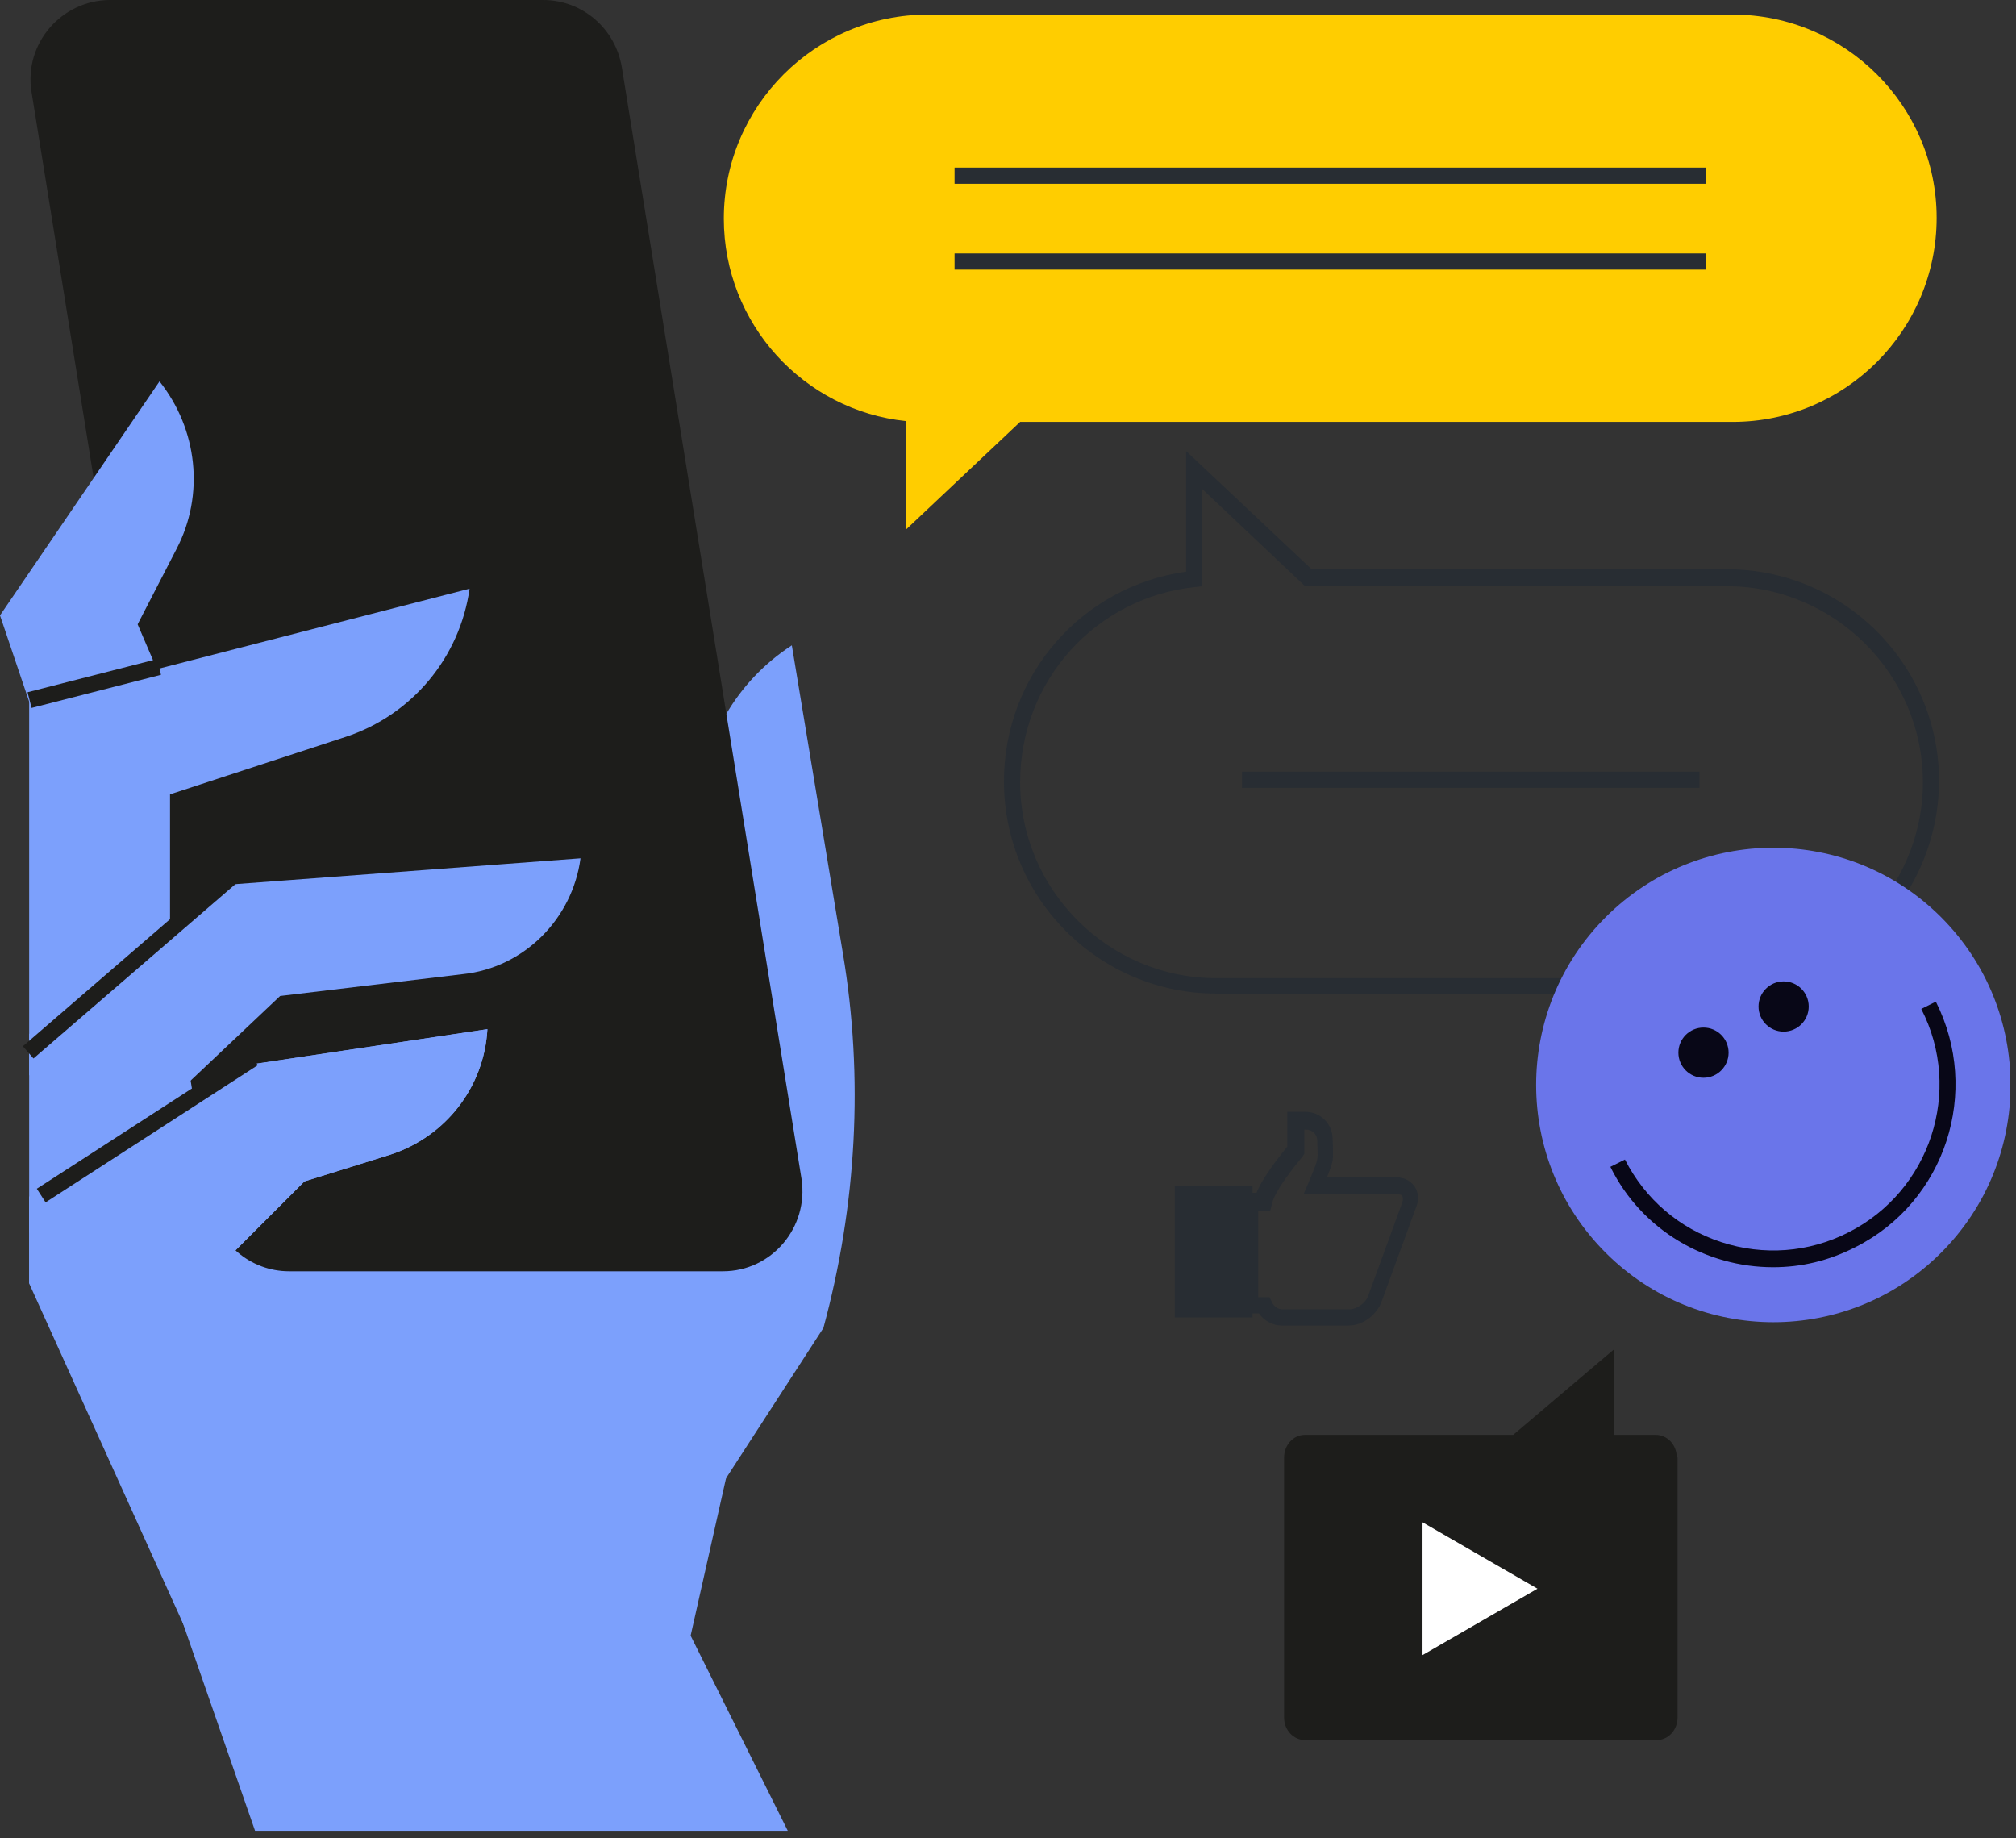 <svg width="249" height="227" viewBox="0 0 249 227" fill="none" xmlns="http://www.w3.org/2000/svg">
<rect x="0" y="0" width="249" height="227" fill="#333333" stroke="none"/>
<g clip-path="url(#clip0_214_3016)">
<path d="M214 1.8H114.6C100.7 1.8 89.4 13.1 89.4 27C89.4 40 99.3 50.7 111.9 52V65.4L126 52.1H214C227.9 52.1 239.2 40.8 239.2 26.9C239.2 13.1 227.9 1.8 214 1.8Z" fill="#FFCD00"/>
<path d="M210.7 20.7H117.9V22.7H210.7V20.7Z" fill="#282D33"/>
<path d="M210.7 31.3H117.9V33.3H210.7V31.3Z" fill="#282D33"/>
<path d="M213.3 122.7H150.2C135.8 122.7 124 111 124 96.5C124 83.4 133.6 72.4 146.5 70.6V55.7L162 70.3H213.3C227.7 70.3 239.5 82 239.5 96.5C239.4 110.9 227.7 122.7 213.3 122.7ZM148.5 60.4V72.4L147.6 72.5C135.3 73.8 126 84.1 126 96.6C126 109.9 136.9 120.8 150.2 120.8H213.3C226.6 120.8 237.5 109.9 237.5 96.6C237.5 83.3 226.6 72.4 213.3 72.4H161.2L148.5 60.4Z" fill="#282D33"/>
<path d="M209.9 95.3H153.4V97.3H209.9V95.3Z" fill="#282D33"/>
<path d="M85.301 202L94.501 161.1C94.501 143.6 90.701 126.3 83.401 110.4L65.301 71.1C59.301 77.8 56.801 87 58.701 95.9L65.801 130C66.801 134.7 61.101 137.8 57.701 134.4L39.301 116L5.301 150.7L31.501 226.1H97.301L85.301 202Z" fill="#7CA0FC"/>
<path d="M70.601 212L101.701 164C105.801 148.9 106.701 133.1 104.101 117.7L97.801 79.7C91.001 84.1 86.801 91.4 86.201 99.5L84.201 130.5C83.901 134.8 78.301 136.1 76.201 132.4L64.801 112.2L27.301 134L49.101 187.9L70.601 212Z" fill="#7CA0FC"/>
<path d="M89.3 157H35.7C30.9 157 26.8 153.5 26 148.7L3.9 11.4C2.9 5.4 7.6 0 13.6 0H67.1C71.9 0 76 3.5 76.8 8.3L99 145.6C99.9 151.6 95.3 157 89.3 157Z" fill="#1D1D1B"/>
<path d="M29.8 216.4L3.6 158.5V147.8L30.7 131.5L60.2 127.1C59.8 134.3 55 140.4 48.2 142.6L37.6 145.9L26.3 157.2H48.9C54.6 157.2 60.2 159.1 64.6 162.7C75.7 171.4 77.5 187.5 68.6 198.5C59 205.5 38.4 224.7 29.8 216.4Z" fill="#7CA0FC"/>
<path d="M7.5 98.2L0 76L19.7 47.1C24.4 53 25.3 61.1 21.8 67.8L17 77.1L23 91.1L7.5 98.2Z" fill="#7CA0FC"/>
<path d="M3.6 132.8V86.7L58 72.7C56.8 81.2 50.9 88.3 42.7 91L21 98.1V126.3L3.6 132.8Z" fill="#7CA0FC"/>
<path d="M19.388 81.399L3.404 85.491L3.9 87.428L19.884 83.336L19.388 81.399Z" fill="#1D1D1B"/>
<path d="M3.6 152.3V127.7L27.6 109.3L71.7 106C70.7 113.5 64.7 119.5 57.2 120.3L34.6 123L3.6 152.3Z" fill="#7CA0FC"/>
<path d="M3.6 158.5V147.8L30.7 131.5L60.2 127.1C59.8 134.3 55 140.4 48.2 142.6L37.6 145.9L26.3 157.2L3.6 158.5Z" fill="#7CA0FC"/>
<path d="M27.807 107.643L2.826 129.206L4.133 130.72L29.114 109.157L27.807 107.643Z" fill="#1D1D1B"/>
<path d="M30.747 129.869L4.545 146.807L5.631 148.487L31.832 131.548L30.747 129.869Z" fill="#1D1D1B"/>
<path d="M239.75 154.708C251.192 143.265 251.192 124.714 239.75 113.272C228.308 101.829 209.756 101.829 198.314 113.272C186.871 124.714 186.871 143.265 198.314 154.708C209.756 166.15 228.308 166.15 239.75 154.708Z" fill="#6A75EA"/>
<path d="M219 156.5C210.8 156.5 202.8 152 198.9 144.1L200.7 143.2C203.2 148.1 207.4 151.7 212.6 153.4C217.8 155.1 223.4 154.7 228.3 152.2C238.4 147.1 242.5 134.7 237.3 124.6L239.1 123.7C244.7 134.8 240.3 148.4 229.2 154C225.9 155.7 222.5 156.5 219 156.5Z" fill="#080717"/>
<path d="M210.401 133.1C212.113 133.1 213.501 131.712 213.501 130C213.501 128.288 212.113 126.9 210.401 126.9C208.689 126.9 207.301 128.288 207.301 130C207.301 131.712 208.689 133.1 210.401 133.1Z" fill="#080717"/>
<path d="M220.299 127.4C222.011 127.4 223.399 126.012 223.399 124.3C223.399 122.588 222.011 121.2 220.299 121.2C218.587 121.2 217.199 122.588 217.199 124.3C217.199 126.012 218.587 127.4 220.299 127.4Z" fill="#080717"/>
<path d="M207.1 180C207.1 178.4 205.9 177.2 204.5 177.2H199.4V166.6L186.9 177.2H161.2C159.7 177.2 158.6 178.5 158.6 180V212.1C158.6 213.7 159.8 214.9 161.2 214.9H204.6C206.1 214.9 207.2 213.6 207.2 212.1V180H207.1Z" fill="#1D1D1B"/>
<path d="M189.899 196.2L182.799 192.1L175.699 188V196.2V204.4L182.799 200.3L189.899 196.2Z" fill="white"/>
<path d="M166.599 163.7H158.299C157.199 163.7 156.099 163.1 155.499 162.2H153.199V147.3H155.199C155.999 145.3 158.199 142.6 158.999 141.6V137.3H161.199C163.099 137.3 164.599 138.8 164.599 140.7C164.599 140.9 164.699 142.5 164.599 143.3C164.499 143.8 164.299 144.4 163.899 145.4H172.499C173.399 145.4 174.199 145.8 174.699 146.5C175.199 147.2 175.299 148.2 174.899 149.1L170.699 160.6C170.099 162.4 168.299 163.7 166.599 163.7ZM155.299 160.2H156.799L157.099 160.8C157.299 161.3 157.799 161.7 158.399 161.7H166.699C167.599 161.7 168.699 160.9 168.999 160L173.199 148.5C173.299 148.2 173.299 147.9 173.199 147.7C173.099 147.5 172.799 147.5 172.599 147.5H160.999L161.599 146.1C162.399 144.2 162.699 143.4 162.699 143.1C162.799 142.7 162.699 141.6 162.699 140.9C162.699 140.1 162.099 139.5 161.299 139.5H161.099V142.5L160.899 142.8C159.999 143.9 157.399 147.1 157.099 148.7L156.899 149.5H155.399V160.2H155.299Z" fill="#282D33"/>
<path d="M154.7 146.5H145.1V162.7H154.7V146.5Z" fill="#282D33"/>
</g>
<defs>
<clipPath id="clip0_214_3016">
<rect width="248.3" height="226.1" fill="white"/>
</clipPath>
</defs>
</svg>

